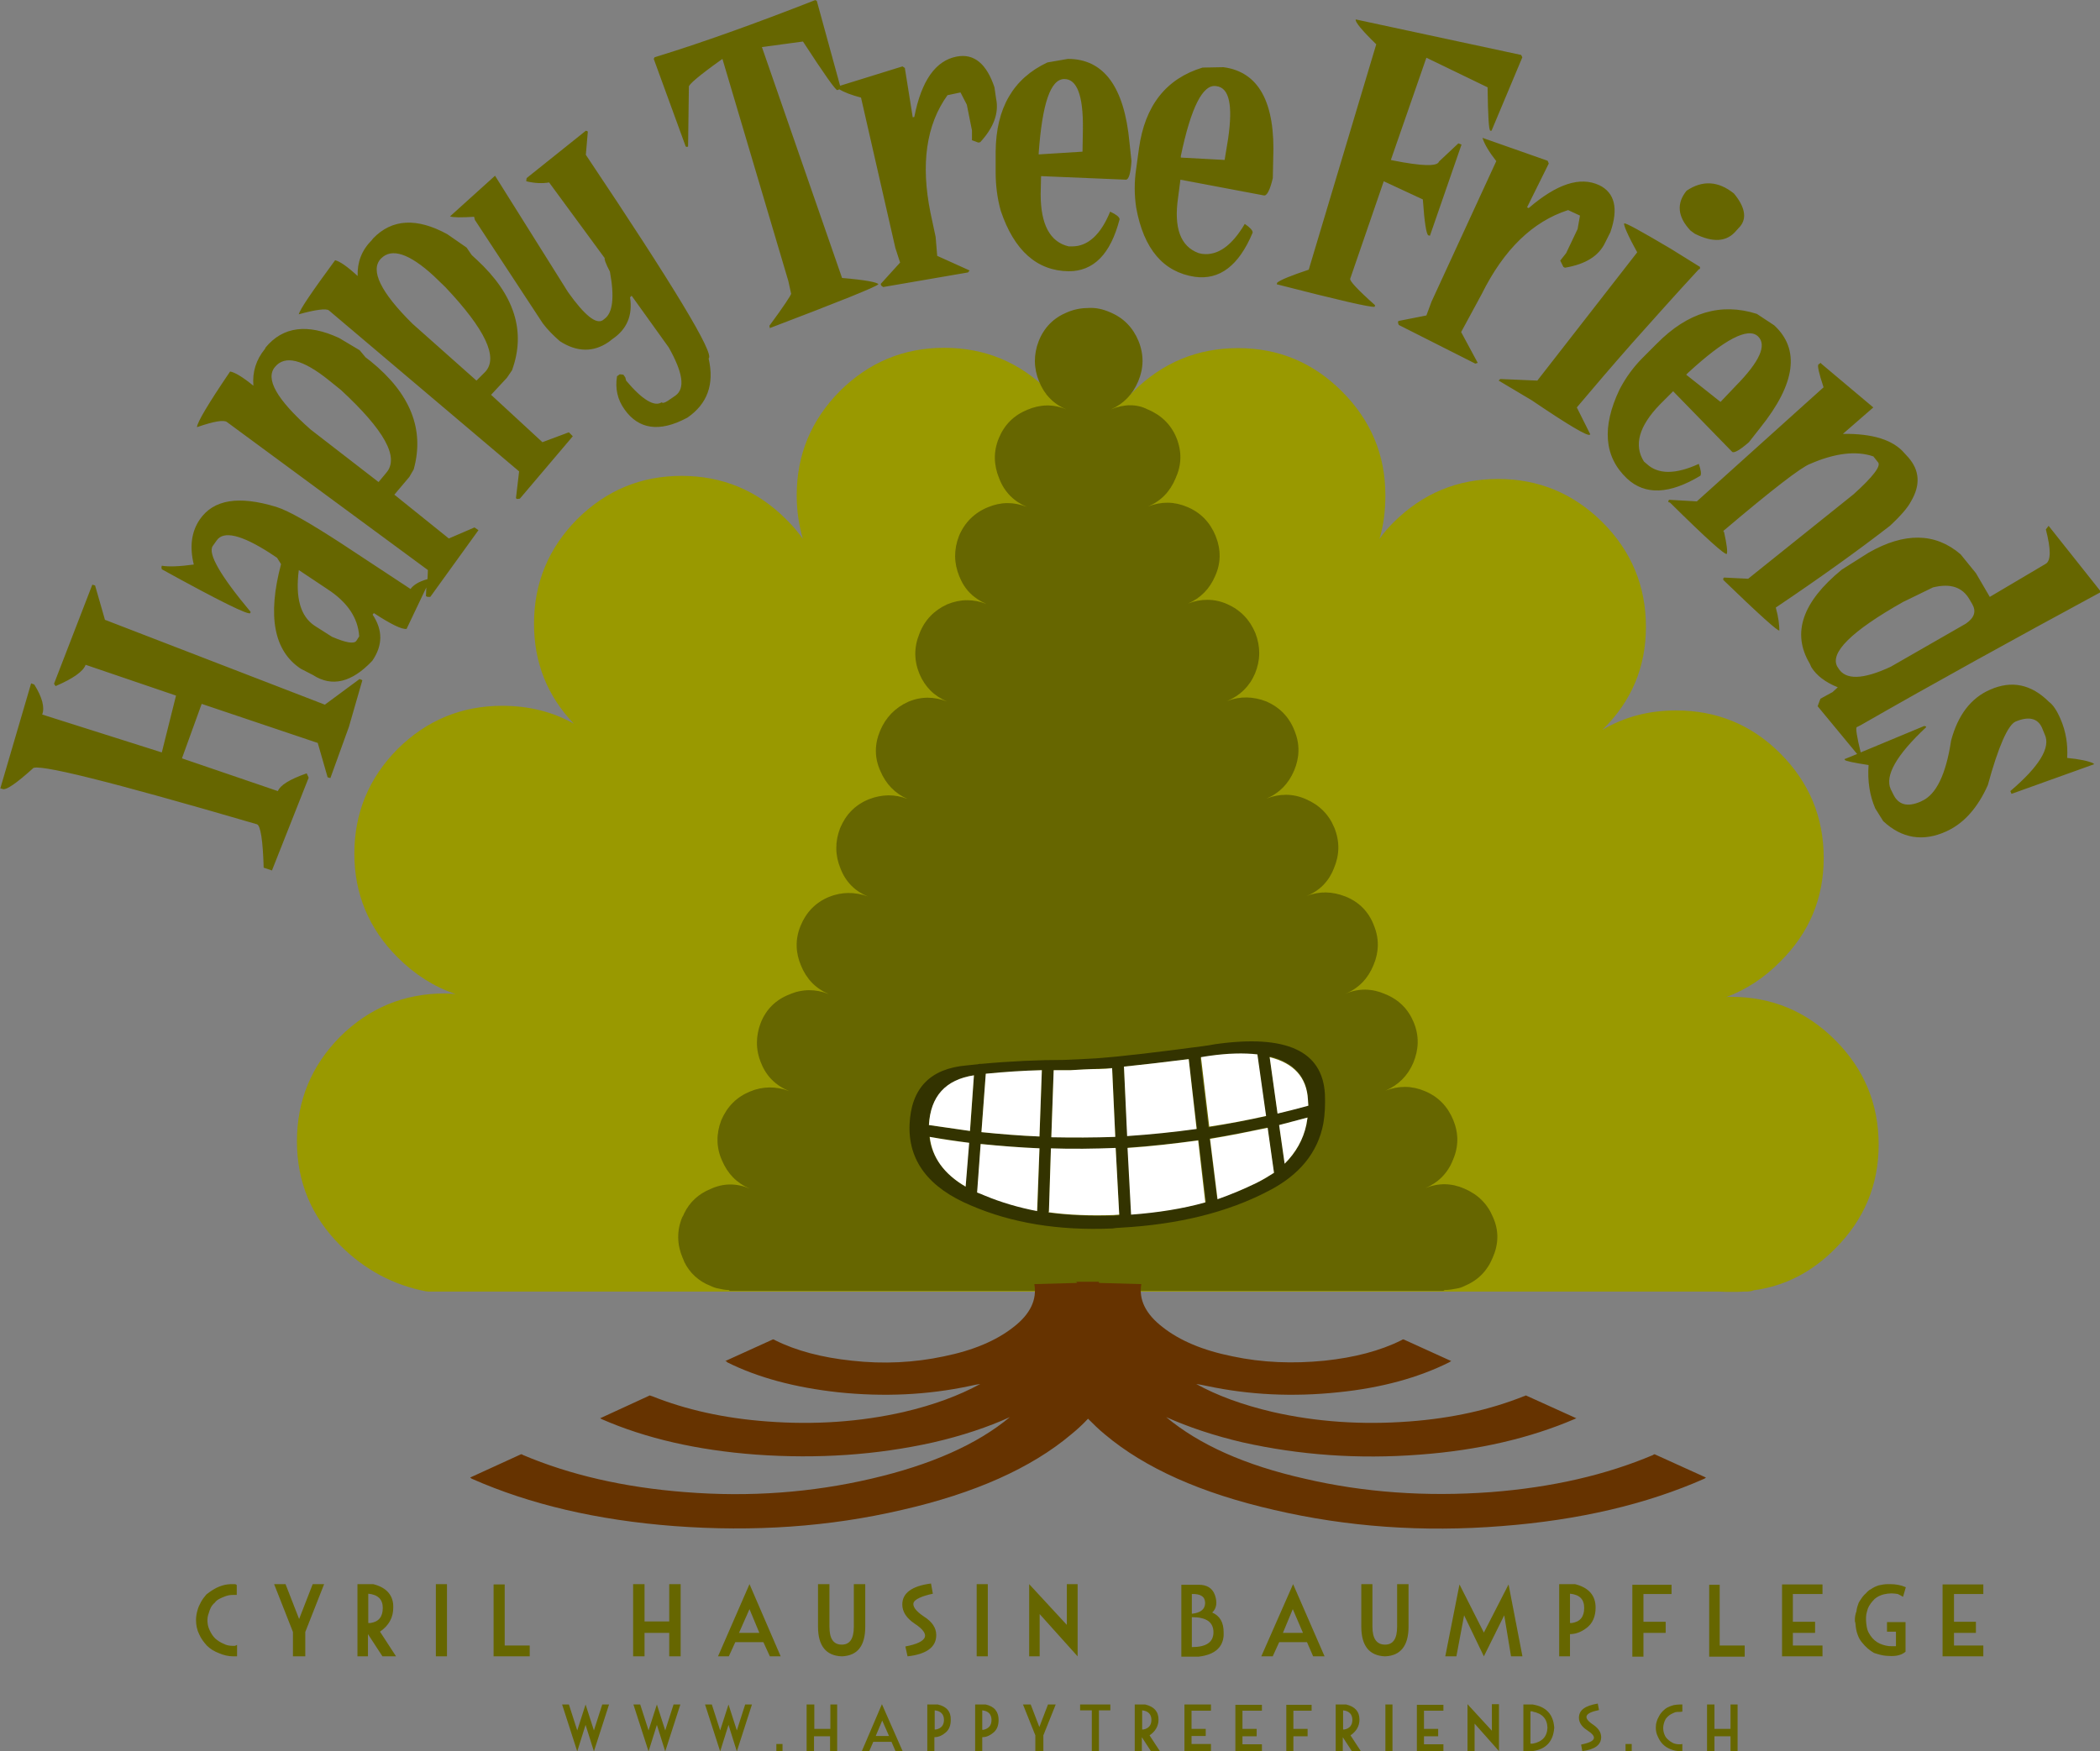 <?xml version="1.0" encoding="UTF-8"?>
<!-- Generator: Adobe Illustrator 23.0.1, SVG Export Plug-In . SVG Version: 6.00 Build 0)  -->
<svg xmlns="http://www.w3.org/2000/svg" xmlns:xlink="http://www.w3.org/1999/xlink" version="1.1" id="Ebene_1" x="0px" y="0px" viewBox="0 0 680.3 567.5" style="enable-background:new 0 0 680.3 567.5;" xml:space="preserve">
<rect x="0" y="0" width="680.3" height="567.5" fill="#808080" stroke="none"/>
<style type="text/css">
	.st0{fill:#666600;}
	.st1{fill:#999900;}
	.st2{fill:#663300;}
	.st3{fill:#333300;}
	.st4{fill:#FFFFFF;}
</style>
<g>
	<g transform="matrix( 1, 0, 0, 1, 0,0) ">
		<g>
			<g id="Layer0_0_FILL">
				<path class="st0" d="M545.1,552.3c-0.2,0-0.4,0-0.5,0c-0.1,0-0.2,0-0.4,0c-0.7,0-1.4,0.1-2,0.2c-0.7,0.2-1.3,0.4-1.9,0.7      c-0.6,0.3-1.1,0.7-1.6,1.2c-0.5,0.5-0.9,1-1.2,1.6c-0.3,0.5-0.6,1.1-0.8,1.8c-0.2,0.6-0.3,1.3-0.3,2c0,1,0.2,2,0.7,3      c0.4,0.9,0.9,1.7,1.6,2.4c0.7,0.7,1.5,1.2,2.5,1.6s1.9,0.6,3,0.6c0,0,0.1,0,0.1,0c0,0,0.1,0,0.1,0c0.1,0,0.2,0,0.2,0      c0.1,0,0.2,0,0.4,0v-2.3c-0.2,0-0.4,0.1-0.5,0.1c-0.1,0-0.2,0-0.4,0c-0.7,0-1.4-0.1-2.1-0.4c-0.6-0.3-1.2-0.7-1.7-1.2      c-0.5-0.4-0.9-1-1.1-1.6c-0.3-0.7-0.4-1.4-0.4-2.2c0-0.4,0.1-0.9,0.2-1.3c0.1-0.5,0.3-0.9,0.5-1.3c0.2-0.4,0.5-0.7,0.8-1      c0.3-0.3,0.7-0.6,1.1-0.8c0.4-0.2,0.8-0.4,1.3-0.6c0.4-0.1,0.9-0.1,1.4-0.1c0.2,0,0.5,0,0.9-0.1V552.3 M555.4,552.3H553v15.2      h2.4v-4.9h5.2v4.9h2.3v-15.2h-2.3v7.9h-5.2V552.3 M528.6,565.1h-2v2.3h2V565.1 M511.5,556.6c0,1.5,0.9,2.9,2.6,4      c1.7,1.1,2.5,2,2.2,2.8c-0.3,0.8-1.7,1.4-4.1,1.9l0.4,2.1c4-0.5,6.1-2,6.1-4.5c0-1.5-0.8-2.8-2.5-4c-1.7-1.1-2.5-2.1-2.2-2.9      c0.3-0.8,1.6-1.4,4-1.9l-0.4-2.1C513.5,552.7,511.5,554.1,511.5,556.6 M483.3,560.8l-7.9-8.6v15.2h2.3v-8.9l7.9,8.9v-15.2h-2.3      V560.8 M496.5,552.3h-3v15.1h3c4.4-0.6,6.7-3.2,7-7.6C503.2,555.5,500.9,553,496.5,552.3 M496.5,554.6c3.1,0.6,4.7,2.3,4.8,5.2      c-0.1,2.9-1.7,4.6-4.8,5.2h-0.7v-10.5H496.5 M451.1,552.3h-2.3v15.2h2.3V552.3 M465.9,560.2h-4.6v-5.9h6.3v-1.9h-8.6v15.1h8.6      v-2.3h-6.3v-2.6h4.6V560.2 M437.5,562.3c1.9-1.3,2.9-3,2.9-5.1c0-2.6-1.4-4.2-4.3-4.9h-3.4v15.2h2.3v-4.6l3,4.6h2.9L437.5,562.3       M435.1,554.2c2,0.2,3,1.3,3,3.1c0,1.7-0.9,2.8-2.6,3.1h-0.4V554.2 M423.6,560.2h-4.6v-5.9h5.9v-1.9h-8.2v15.1h2.3v-4.9h4.6      V560.2 M407.1,560.2h-4.6v-5.9h6.3v-1.9h-8.6v15.1h8.6v-2.3h-6.3v-2.6h4.6V560.2 M392.3,552.3h-8.6v15.1h8.6v-2.3H386v-2.6h4.6      v-2.3H386v-5.9h6.3V552.3 M372.4,562.3c1.9-1.3,2.9-3,2.9-5.1c0-2.6-1.4-4.2-4.3-4.9h-3.4v15.2h2.3v-4.6l3,4.6h2.9L372.4,562.3       M370,554.2c2,0.2,3,1.3,3,3.1c0,1.7-0.9,2.8-2.6,3.1H370V554.2 M349.9,552.3v1.9h3.8v13.2h2.3v-13.2h3.7v-1.9H349.9 M342,552.3      h-2.5l-2.8,7.3l-2.8-7.3h-2.5l4,10v5.2h2.6v-5.2L342,552.3 M319.3,552.3h-3.4v15.2h2.3v-4.6c1.1,0,2.3-0.4,3.5-1.4      c1.2-0.9,1.8-2.3,1.8-4.2C323.5,554.6,322.1,552.9,319.3,552.3 M318.6,560.5h-0.4v-6.3c2,0.2,3,1.3,3,3.1      C321.2,559.1,320.3,560.1,318.6,560.5 M303.8,552.3h-3.4v15.2h2.3v-4.6c1.1,0,2.3-0.4,3.5-1.4c1.2-0.9,1.8-2.3,1.8-4.2      C308.1,554.6,306.6,552.9,303.8,552.3 M302.8,554.2c2,0.2,3,1.3,3,3.1c0,1.7-0.9,2.8-2.6,3.1h-0.4V554.2 M279.2,567.4h2.4l1.3-3      h5.9l1.3,3h2.3l-6.7-15.2L279.2,567.4 M288,562.5h-4.3l2.1-5L288,562.5 M263.7,552.3h-2.4v15.2h2.4v-4.9h5.2v4.9h2.3v-15.2H269      v7.9h-5.2V552.3 M251.5,565.1v2.3h2v-2.3H251.5 M230.6,552.3h-2.2l4.9,15.2l2.7-8.6l2.7,8.6l4.9-15.2h-2.2l-2.7,8.4l-2.7-8.4      l-2.7,8.4L230.6,552.3 M220.4,552.3h-2.2l-2.7,8.4l-2.7-8.4l-2.7,8.4l-2.7-8.4h-2.2l4.9,15.2l2.7-8.6l2.7,8.6L220.4,552.3       M197.3,552.3h-2.2l-2.7,8.4l-2.7-8.4l-2.7,8.4l-2.7-8.4h-2.2l4.9,15.2l2.7-8.6l2.7,8.6L197.3,552.3z"></path>
			</g>
		</g>
	</g>
	<g transform="matrix( 1, 0, 0, 1, 0,0) ">
		<g>
			<g id="Layer0_1_FILL">
				<path class="st1" d="M533.2,203.1c0-13.2-4.7-24.5-14.1-33.9c-9.4-9.3-20.6-14-33.8-14s-24.4,4.7-33.8,14      c-1.7,1.7-3.3,3.5-4.6,5.4c1.3-4.4,1.9-9.1,1.9-14.1c0-13.1-4.7-24.3-14.1-33.7c-9.3-9.3-20.5-14-33.6-14      c-13.2,0-24.5,4.7-33.9,14c-0.5,0.5-1,1-1.6,1.6h-24.4c-0.5-0.6-1-1.2-1.5-1.7c-9.4-9.3-20.6-14-33.8-14s-24.4,4.7-33.8,14      c-9.3,9.4-14,20.6-14,33.8c0,5,0.7,9.7,2,14.1c-1.6-2.2-3.4-4.4-5.5-6.4c-9.3-9.3-20.6-14-33.8-14c-13.2,0-24.4,4.7-33.8,14      c-9.3,9.4-14,20.7-14,33.9c0,12.6,4.3,23.4,12.9,32.4c-6.9-3.9-14.7-5.8-23.2-5.8c-13.2,0-24.5,4.7-33.9,14      c-9.3,9.4-14,20.7-14,33.9c0,13.1,4.7,24.3,14,33.6c5.6,5.6,11.9,9.6,18.8,11.9c-1.2-0.1-2.4-0.2-3.5-0.2      c-13.2,0-24.5,4.7-33.9,14c-9.3,9.4-14,20.7-14,33.9c0,13.2,4.7,24.4,14,33.7c8,8,17.4,13,28.2,15c0-0.4,0-0.4,0.1,0h418.4      c1.3,0.1,2.7,0.1,4,0.1c1.4,0,2.8,0,4.2-0.1h1c1.2-0.1,1.9-0.3,1.9-0.4c10.1-1.3,19-5.9,26.5-13.5c9.4-9.4,14.1-20.6,14.1-33.7      c0-13.2-4.7-24.5-14.1-33.9c-9.3-9.3-20.5-14-33.7-14c-0.6,0-1.1,0-1.6,0.1c6.4-2.4,12.3-6.2,17.5-11.5      c9.4-9.3,14.1-20.5,14.1-33.6c0-13.2-4.7-24.5-14.1-33.9c-9.3-9.3-20.6-13.9-33.7-13.9c-8.9,0-16.8,2.1-23.9,6.3      C528.6,227.2,533.2,216.1,533.2,203.1z"></path>
			</g>
		</g>
	</g>
	<g transform="matrix( 1.279, 0, 0, 1.279, -129.2,-279.05) ">
		<g>
			<g id="Layer0_2_FILL">
				<path class="st0" d="M382.4,321.9c3.2-1.4,5.5-3.8,6.9-7.1c1.4-3.3,1.5-6.7,0.1-10.2c-1.4-3.4-3.8-5.9-7.2-7.3      c-1.8-0.8-3.6-1.2-5.4-1.1c-1.8,0-3.6,0.3-5.5,1.1c-3.4,1.4-5.8,3.8-7.2,7.3c-1.3,3.4-1.3,6.8,0.1,10.2c1.3,3.3,3.6,5.7,6.9,7.1      c-3.3-1.4-6.6-1.3-9.9,0.1c-3.4,1.4-5.8,3.8-7.2,7.2c-1.4,3.4-1.3,6.8,0.1,10.2c1.3,3.4,3.7,5.8,7,7.2c-3.3-1.3-6.6-1.3-9.9,0.1      c-3.4,1.4-5.9,3.9-7.3,7.3c-1.3,3.4-1.3,6.8,0.1,10.2c1.3,3.3,3.6,5.6,6.9,7c-3.3-1.3-6.7-1.3-10,0.1c-3.3,1.5-5.7,4-7,7.4      c-1.4,3.4-1.4,6.8,0,10.2c1.4,3.3,3.7,5.6,7,7c-3.3-1.3-6.7-1.3-9.9,0.1c-3.3,1.5-5.7,4-7.1,7.4c-1.4,3.4-1.4,6.8,0.1,10.1      c1.4,3.3,3.7,5.7,6.9,7.1c-3.3-1.3-6.6-1.2-9.9,0.1c-3.4,1.4-5.8,3.9-7.2,7.3c-1.3,3.4-1.3,6.8,0.1,10.2c1.3,3.4,3.7,5.8,7,7.1      c-3.3-1.2-6.7-1.2-9.9,0.1c-3.4,1.4-5.8,3.9-7.2,7.3c-1.4,3.4-1.3,6.8,0.1,10.1c1.4,3.4,3.7,5.8,7,7.2c-3.3-1.3-6.7-1.3-9.9,0.1      c-3.4,1.3-5.9,3.7-7.3,7.2c-1.3,3.4-1.3,6.9,0.1,10.2c1.3,3.3,3.7,5.7,7.1,7.1c-3.4-1.3-6.8-1.2-9.9,0.1      c-3.4,1.4-5.8,3.8-7.3,7.3c-1.3,3.4-1.3,6.9,0.2,10.2c1.4,3.3,3.7,5.7,7,7.1c-3.3-1.4-6.7-1.4-9.9,0.1c-3,1.2-5.3,3.3-6.7,6.2      c-0.1,0.3-0.3,0.7-0.5,1c-1.4,3.4-1.3,6.9,0.1,10.2c0.1,0.3,0.3,0.6,0.4,1c1.4,2.9,3.7,5,6.8,6.2c0.6,0.3,1.2,0.5,1.8,0.6      c0.9,0.2,1.8,0.4,2.7,0.4c0.1,0.1,0.2,0.2,0.4,0.2h180.5c0.2,0,0.3-0.1,0.4-0.2h0.1c1,0,2-0.2,3.1-0.4c0.6-0.1,1.2-0.3,1.8-0.6      c3.4-1.4,5.8-3.8,7.2-7.2c1.5-3.4,1.6-6.8,0.1-10.2c-1.4-3.4-3.8-5.8-7.3-7.3c-3.2-1.4-6.5-1.5-9.9-0.1c3.3-1.4,5.7-3.8,7-7.1      c1.5-3.4,1.5-6.8,0.1-10.2c-1.4-3.4-3.8-5.9-7.2-7.3c-3.3-1.4-6.6-1.4-10-0.1c3.3-1.4,5.7-3.8,7.1-7.1c1.4-3.4,1.5-6.8,0.1-10.2      c-1.4-3.4-3.8-5.8-7.3-7.2c-3.2-1.4-6.6-1.5-9.9-0.1c3.3-1.4,5.6-3.8,7-7.2c1.4-3.3,1.5-6.7,0.1-10.1c-1.3-3.4-3.7-5.9-7.2-7.3      c-3.3-1.3-6.6-1.4-9.9-0.1c3.3-1.3,5.7-3.7,7-7.1c1.4-3.3,1.5-6.7,0.1-10.2c-1.4-3.4-3.8-5.8-7.3-7.3c-3.2-1.4-6.6-1.4-9.9-0.1      c3.3-1.4,5.6-3.8,7-7.1c1.4-3.3,1.5-6.7,0.1-10.1c-1.3-3.4-3.7-5.9-7.1-7.4c-3.3-1.3-6.7-1.4-10-0.1c3.3-1.4,5.7-3.7,7.1-7      c1.4-3.4,1.4-6.8,0.1-10.2c-1.4-3.4-3.8-5.9-7.2-7.4c-3.2-1.4-6.6-1.4-9.9-0.1c3.2-1.4,5.5-3.7,6.9-7c1.5-3.3,1.5-6.7,0.1-10.2      c-1.4-3.4-3.8-5.9-7.2-7.3c-3.3-1.4-6.6-1.4-9.9-0.1c3.3-1.4,5.6-3.8,7-7.2c1.5-3.3,1.6-6.7,0.2-10.2c-1.4-3.4-3.9-5.8-7.3-7.2      C389,320.5,385.7,320.5,382.4,321.9z"></path>
			</g>
		</g>
	</g>
	<g transform="matrix( 1, 0, 0, 1, 0,0) ">
		<g>
			<g id="Layer0_3_FILL">
				<path class="st0" d="M393.6,516.9c-0.8-2.3-2.6-3.4-5.3-3.4h-5.6v23.3h5.6c5.1-0.6,7.8-2.9,8.1-6.8c0-0.3,0-0.7,0-1.1      c0-3.2-1.2-5.3-3.7-6.4C394.1,521.2,394.4,519.3,393.6,516.9 M390.4,519.4c0,2-1.4,3.2-4.3,3.5v-6.4      C389,516.4,390.4,517.4,390.4,519.4 M393.1,528.9c0,3.2-2.3,4.8-7,4.8V524C390.8,524,393.1,525.6,393.1,528.9 M302.2,516.4      l-0.6-3.3c-6.2,0.8-9.3,3.1-9.3,6.8c0,2.3,1.3,4.4,4,6.2c2.6,1.7,3.7,3.2,3.3,4.4c-0.5,1.3-2.6,2.3-6.3,3l0.7,3.2      c6.2-0.7,9.3-3,9.3-6.9c0-2.3-1.3-4.3-4-6c-2.7-1.8-3.8-3.4-3.3-4.6C296.5,518.2,298.5,517.2,302.2,516.4 M320,513.3h-3.6v23.4      h3.6V513.3 M349.1,513.3h-3.5v13.2l-12.2-13.2v23.4h3.4V523l12.3,13.7V513.3 M236.1,536.7l2.1-4.6h9.1l2.1,4.6h3.5l-10.1-23.4      l-10.2,23.4H236.1 M246,529.1h-6.6l3.4-7.7L246,529.1 M280.3,513.3h-3.7v13.8c0,3.9-1.3,5.8-3.9,5.8c-2.7,0-4-1.9-4-5.8v-13.8      h-3.7v13.8c0,6.2,2.6,9.4,7.7,9.6c5.1-0.2,7.6-3.4,7.6-9.6V513.3 M220.5,513.3h-3.7v12.1h-8v-12.1h-3.7v23.4h3.7v-7.6h8v7.6h3.7      V513.3 M120.9,513.3h-5.1v23.4h3.4v-7.2l4.7,7.2h4.4l-5.2-8c2.9-2,4.3-4.6,4.3-7.8C127.5,517,125.3,514.4,120.9,513.3       M119.3,516.4c3.1,0.3,4.7,1.8,4.7,4.6c0,2.9-1.3,4.5-4,4.9h-0.7V516.4 M163.4,513.4h-3.5v23.3h11.7v-3.5h-8.1V513.4       M144.8,513.3h-3.6v23.4h3.6V513.3 M75.9,513.3c-0.1,0-0.3,0-0.6,0c-1.1,0-2.1,0.1-3.1,0.4c-1,0.3-2,0.7-2.8,1.2      c-0.9,0.5-1.7,1.1-2.5,1.7c-0.7,0.8-1.3,1.6-1.8,2.5c-0.5,0.9-0.9,1.8-1.1,2.6c-0.3,1-0.5,2.1-0.5,3.2c0,1.6,0.3,3.2,1,4.6      c0.6,1.4,1.5,2.6,2.5,3.7c1.1,1.1,2.4,1.9,4,2.5c1.4,0.6,2.9,1,4.6,1c0.1,0,0.2,0,0.3,0c0,0,0.1,0,0.2,0c0,0,0.1,0,0.2,0      c0.1,0,0.3,0,0.5,0V533c-0.2,0.1-0.5,0.2-0.7,0.3c-0.1,0-0.3,0-0.6,0c-1.2,0-2.2-0.2-3.1-0.7c-1-0.4-1.9-1-2.7-1.7      c-0.7-0.7-1.3-1.6-1.8-2.7c-0.5-1-0.7-2.1-0.7-3.2c0-0.7,0.1-1.4,0.4-2.2c0.2-0.7,0.4-1.3,0.7-1.9c0.3-0.6,0.8-1.2,1.3-1.6      c0.4-0.6,1-1,1.6-1.3c0.6-0.3,1.3-0.6,1.9-0.8c0.8-0.3,1.6-0.4,2.3-0.4c0.3,0,0.8,0,1.3,0v-3.2      C76.4,513.3,76.1,513.3,75.9,513.3 M101.3,513.3l-4.4,11.3l-4.4-11.3h-3.7l6.1,15.5v7.9h4v-7.9l6.1-15.5H101.3 M616.5,517.4      l0.9-3.1c-1.6-0.7-3.3-1-5.1-1H612c-0.2,0-0.3,0-0.4,0c-1.1,0-2.1,0.2-3,0.4c-0.9,0.3-1.8,0.7-2.6,1.3c-0.3,0.1-0.7,0.4-1.1,0.8      c-0.3,0.3-0.6,0.7-1,1c-0.4,0.4-0.7,0.9-1,1.3c-0.3,0.4-0.6,0.9-0.8,1.3c-0.3,0.8-0.6,1.7-0.7,2.7c-0.3,0.8-0.5,1.7-0.5,2.6      c0,0.2,0,0.5,0,0.7c0.1,0.2,0.2,0.5,0.2,0.9c0.1,1.2,0.3,2.4,0.7,3.4c0.3,0.9,0.8,1.8,1.4,2.5c1.2,1.5,2.5,2.6,3.9,3.4      c0.7,0.2,1.5,0.5,2.5,0.7c0.9,0.2,2,0.3,3.1,0.3c1,0,2-0.1,2.8-0.4c0.7-0.2,1.3-0.6,1.8-1v-9.6h-6v3.1h2.9v4.7H612      c-1.5-0.2-2.8-0.6-3.9-1.3c-1.1-0.7-2-1.7-2.7-3c-0.4-0.7-0.6-1.5-0.7-2.2c-0.1-0.7-0.2-1.4-0.2-2.1c0-0.6,0-1.2,0.1-1.7      c0.1-0.6,0.3-1.2,0.5-1.9c0.5-1.2,1.3-2.2,2.2-3.1c0.8-0.7,1.8-1.2,3-1.5c0.8-0.2,1.6-0.3,2.5-0.3c0.7,0,1.4,0.1,2,0.2      C615.4,516.8,616,517.1,616.5,517.4 M642.5,516.4v-3h-13.2v23.3h13.2v-3.5H633v-4.1h7.1v-3.6H633v-9H642.5 M565.2,536.7v-3.5      h-8.1v-19.7h-3.4v23.3H565.2 M590.4,516.4v-3h-13.1v23.3h13.1v-3.5h-9.6v-4.1h7.2v-3.6h-7.2v-9H590.4 M532.4,536.7v-7.6h7.2      v-3.6h-7.2v-9h9.1v-3h-12.7v23.3H532.4 M516.9,520.9c0-3.9-2.2-6.5-6.7-7.6h-5.1v23.4h3.5v-7.2c1.7,0,3.6-0.6,5.5-2.1      C515.9,526,516.9,523.8,516.9,520.9 M508.6,516.4c3.1,0.3,4.6,1.8,4.6,4.6c0,2.9-1.3,4.5-4,4.9h-0.6V516.4 M425.4,536.7h3.7      l-10.2-23.4l-10.3,23.4h3.7l2.1-4.6h9L425.4,536.7 M418.8,521.4l3.3,7.7h-6.5L418.8,521.4 M468.2,536.7h3.6l2.5-13.3l6.4,13.3      l6.6-13.3l2.2,13.3h3.7l-4.5-23.3l-8,15.6l-7.9-15.6L468.2,536.7 M456.3,513.3h-3.7v13.8c0,3.9-1.3,5.8-3.9,5.8      c-2.7,0-4.1-1.9-4.1-5.8v-13.8h-3.6v13.8c0,6.2,2.6,9.4,7.7,9.6c5-0.2,7.6-3.4,7.6-9.6V513.3z"></path>
			</g>
		</g>
	</g>
	<g transform="matrix( 1.279, 0, 0, 1.279, -129.2,-279.05) ">
		<g>
			<g id="Layer0_4_FILL">
				<path class="st0" d="M150.9,326.4c4.3-1.5,6.8-1.9,7.6-1.3l50.9,37.5l-0.1,2.3c-2.2,0.6-3.6,1.5-4.3,2.5l-17.3-11.4      c-8-5.2-13.5-8.4-16.7-9.4c-9.5-2.9-15.9-1.9-19.4,3.2c-2.1,3.1-2.6,6.9-1.5,11.4c-3.6,0.5-6.4,0.6-8.1,0.3l-0.1,0.4l0.1,0.5      c14.5,8,22,11.7,22.4,11.1l0.1-0.3c-7.7-9.2-10.9-14.8-9.6-16.7l1-1.4c1.7-2.5,6.2-1.5,13.5,3.2l1.8,1.2l1,1.6      c-3.5,13.2-1.8,22,5,26.5l3.1,1.6c4.8,3.1,9.8,1.9,15-3.6c2.7-3.9,2.7-7.8,0.1-11.7l0.3-0.4c4.3,2.8,7.1,4.2,8.3,4L209,367      l-0.1,2.2l0.4,0.2h0.7l12.2-16.9l-1-0.7l-6.5,2.8l-13.8-11.1l3.8-4.5l1.1-1.9c2.8-10.1-0.8-19.2-10.9-27.4l-1.3-1l-1.5-1.8      l-5.2-3.1c-8-3.7-14.2-2.9-18.6,2.4l-0.2,0.4c-2.2,2.7-3.2,5.8-2.9,9.3c-2.7-2.2-4.7-3.4-5.9-3.6      C153.8,320.4,151,325.1,150.9,326.4 M179.7,327c-8.6-7.6-11.6-12.9-9-15.9c2.5-3,7-1.9,13.6,3.4l3.1,2.5      c10.9,10.1,14.8,17,11.5,20.9l-2,2.4L179.7,327 M191.3,380.5c-0.6,0.9-2.7,0.5-6.2-1l-4.4-2.8c-3.6-2.4-4.9-7.1-4-14.1l7.2,4.8      c5.1,3.3,7.8,7.3,8.1,12L191.3,380.5 M191.6,288.1c-2.6-2.4-4.5-3.7-5.7-4c-5.8,7.9-8.9,12.4-9.2,13.7c4.3-1.2,6.9-1.5,7.6-1      l48.2,40.8l-0.8,6.8l0.3,0.2l0.7-0.1l13.4-15.8l-1-1l-6.7,2.5l-13-12l4-4.3l1.3-1.9c3.6-9.9,0.6-19.2-8.9-28l-1.3-1.2l-1.3-1.9      l-4.9-3.4c-7.7-4.2-14-3.9-18.8,1.1l-0.3,0.4C192.6,281.6,191.5,284.6,191.6,288.1 M197.5,283.7c2.7-2.8,7.2-1.3,13.4,4.4      l2.9,2.8c10.2,10.8,13.5,17.9,10.1,21.5l-2.2,2.2l-16.2-14.4C197.4,292.2,194.7,286.6,197.5,283.7 M261,293.1l9.4,13.1      c3.6,6.4,4.2,10.4,1.7,12.2l-1.9,1.3c-0.8,0.5-1.3,0.7-1.6,0.4c-1.8,1.2-4.9-0.6-9-5.5l-0.2-0.8l-0.5-0.7L258,313l-0.7,0.5      c-0.5,3.1,0.1,5.9,1.9,8.4c3.6,5.1,8.9,5.8,15.7,2.2l0.2-0.1c5.1-3.5,6.9-8.5,5.4-15c1.6-1.1-8.8-18.3-31.1-51.6l0.5-5.8      l-0.1-0.2l-0.4-0.1l-15,12l-0.1,0.8c2.1,0.5,4,0.6,5.8,0.3l14.1,19.2c-0.2,0.1,0.2,1.3,1.3,3.4c1.2,6.5,0.7,10.4-1.3,11.9      l-0.5,0.4c-1.7,1.1-4.6-1.2-8.8-7.1l-18.5-29.5L215,273c0.8,0.3,2.9,0.3,6.1,0.1l0.2,0.8l17.2,26.2c1.2,1.6,2.7,3.1,4.3,4.5      c4.3,2.8,8.5,2.9,12.4,0.2l0.9-0.7c3.7-2.5,5.2-6,4.5-10.6L261,293.1 M330.2,235.4l-0.6-0.4l-15.8,4.9l-5.9-21.5l-0.4-0.2      c-15.3,6-28.7,10.8-40.4,14.4l-0.3,0.1l-0.2,0.4l8.1,22.2l0.3,0.1l0.3-0.1l0.2-15.1c-0.2-0.5,2.6-2.9,8.5-7.1l16.7,56.3l0.7,3.2      c0,0.3-1.8,3.1-5.5,8.1l0.1,0.6c17.6-6.7,26.8-10.4,27.5-11.1c-0.2-0.5-3.3-1.1-9.2-1.6l-20.3-58.5l10.4-1.4      c5.4,8.3,8.3,12.4,8.7,12.3l0.3-0.1l0.2-0.1c1.3,0.8,3.2,1.5,5.5,2.1l8.7,38.1l1.2,3.7l-4.9,5.4l0.1,0.4l0.5,0.4l21.5-3.7      l0.4-0.5l-8.2-3.7l-0.4-4.8l-1.3-6.1c-2.5-12.3-1.1-22.3,4.3-29.8l3.3-0.7l1.6,3.1l1.3,6.5v2.5l1.6,0.6l0.5-0.1      c3.4-3.7,4.8-7.4,4-11.1l-0.4-2.8c-2-6-5.2-8.6-9.5-7.8c-5.4,1-9,6.1-10.8,15.3l-0.4,0.1L330.2,235.4 M115.1,392      c4.4-1.9,7-3.7,7.6-5.4l22.9,7.8l-3.6,14.4l-30.3-9.6c0.7-1.8,0-4.4-2-7.6l-0.8-0.3l-7.8,26.6l0.7,0.2c0.9,0.2,3.4-1.5,7.5-5.2      c0.6-1.5,19.5,3.2,56.8,14.1c0.9,0.3,1.5,4,1.7,11l2.1,0.7l9.3-23.5l-0.5-1.1c-4.3,1.5-6.7,3-7.3,4.5l-24.3-8.3l5-13.8l29.4,9.9      l2.5,8.7l0.7,0.2l4.7-13l3.4-11.8l-0.7-0.3l-8.8,6.5l-55.7-21.5l-2.5-8.7l-0.7-0.2l-9.7,25.1L115.1,392 M601.5,363.4l-3.9-4.8      c-6.4-5.5-14.2-5.6-23.3-0.4l-6.8,4.3c-10,8.2-12.7,16.1-8.1,23.8l0.4,0.9c1.3,2.1,3.5,3.8,6.7,5.1l-1.3,1.2l-3.1,1.7l-0.7,1.9      l10,12.1l-3.2,1.3l0.1,0.2c0.2,0.3,2.2,0.7,6,1.3c-0.3,4.1,0.3,7.8,1.7,11l2,3.2c4.7,4.4,10.1,5.3,16,2.6      c4.4-2,7.9-5.9,10.5-11.7c2.7-9.9,5.1-15.2,7-16.1c3.3-1.4,5.6-0.9,6.7,1.5l0.7,1.7c1.6,3.3-1.3,8.1-8.7,14.4l0.3,0.7l20.9-7.5      l-0.1-0.2c-1.2-0.6-3.5-1.1-6.7-1.4c0.2-3.4-0.3-6.7-1.7-9.9c-0.9-2.1-1.9-3.6-2.9-4.3c-4.5-4.5-9.5-5.5-14.9-3.1      c-4.9,2.1-8.2,6.5-9.9,12.9c-1.3,8.6-3.8,13.7-7.4,15.3l-0.4,0.2c-3.3,1.4-5.6,0.8-6.9-2l-0.6-1.2c-1.5-3.4,1.4-8.6,9-15.7      l-0.1-0.2l-0.4-0.1l-16.1,6.7c-1-4.1-1.3-6.2-1-6.4l1-0.5c18.3-10.5,38.6-21.7,60.6-33.6l0.1-0.4l-13.1-16.5l-0.7,0.9      c1.3,5,1.3,7.9,0,8.7l-14.2,8.4L601.5,363.4 M579.9,387.1c-7.1,3.3-11.5,3.4-13.3,0.3l-0.2-0.3c-2-3.5,3.5-9,16.6-16.4l7.6-3.7      c4.4-1.1,7.5-0.1,9.3,3.1l0.7,1.2c1,1.8,0.5,3.4-1.7,4.9L579.9,387.1 M386.2,263.7c0.7,0,1.2-1.6,1.4-4.7l-0.5-4.7      c-1.3-14.1-6.5-21.2-15.6-21.2l-5.2,0.9c-8.7,4.1-13,11.6-13.1,22.6v5.2c0,3.3,0.4,6.6,1.3,9.8c3.4,10.1,9.2,15.2,17.2,15.3      c6.3,0,10.6-4.3,12.9-13.2c-0.1-0.6-0.9-1.2-2.4-1.9c-2.4,5.9-5.7,8.8-9.6,8.8h-0.9c-4.7-1.1-7.1-5.5-7.1-13.2l0.1-4.6      L386.2,263.7 M370.6,238.2c3.2,0,4.8,4.2,4.7,12.6l-0.1,5.8l-11.1,0.7V257C365,244.4,367.1,238.2,370.6,238.2 M410.9,235.2      l-5.3,0.1c-9.2,2.8-14.6,9.6-16.1,20.5l-0.7,5.1c-0.5,3.3-0.5,6.6,0,9.9c1.9,10.5,6.9,16.3,14.8,17.5      c6.3,0.9,11.2-2.8,14.7-11.2c0-0.6-0.7-1.3-2-2.2c-3.3,5.6-6.9,8.1-10.8,7.6l-0.9-0.2c-4.6-1.7-6.3-6.4-5.2-14l0.6-4.6l21.2,4      c0.7,0.1,1.5-1.4,2.2-4.4l0.1-4.8C424.1,244.2,419.9,236.4,410.9,235.2 M412.1,253.2l-0.9,5.5l-11.1-0.6v-0.4      c2.6-12.4,5.6-18.3,9-17.7C412.4,240.4,413.3,244.8,412.1,253.2 M478.8,251.3l7.8-18.6l-0.3-0.6l-41.9-9      c-0.2,0.6,1.5,2.7,5.2,6.3l-17.1,57.1c-4.5,1.5-7.2,2.6-8,3.3l-0.1,0.4c15.6,4,23.8,5.9,24.8,5.7l0.1-0.4      c-4.4-3.9-6.5-6.2-6.3-6.7l8.5-24.7l9.9,4.6c0.4,5.8,0.9,8.9,1.4,9.1l0.4,0.1l8-23.1l-0.8-0.3l-4.9,4.6      c-0.4,1.3-4.3,1.2-11.8-0.3l-0.4-0.1l9-25.9l15.5,7.5c0.1,7.2,0.3,10.9,0.7,11L478.8,251.3 M575.5,321.4l-13.2-11.1l-0.1-0.2      l-0.6,0.4c-0.3,0.3,0.1,2.2,1.3,5.8l-32.1,28.9l-7-0.4l-0.2,0.2v0.4l0.4,0.1c9.2,9.1,14,13.4,14.4,13c0.2-0.6,0-2.4-0.7-5.5      l-0.2-0.3c12.5-10.6,19.8-16.2,22-17c6.2-2.7,11.6-3.4,16-1.9l1.2,1.5c0.8,0.9-1.2,3.6-6.2,8.1l-26.7,21.4l-6.1-0.3l-0.2,0.2      v0.4c9.1,8.8,13.9,13.1,14.2,12.8c0-1.3-0.2-3.3-0.9-5.8c11.3-7.6,20.9-14.5,28.9-20.7c2.8-2.6,4.6-4.7,5.4-6.3      c2.4-4.1,2.1-7.8-0.7-11l-1-1.1c-2.9-3.4-8.1-5-15.6-4.9L575.5,321.4 M517.1,308.8c-2.3,2.3-4.3,5-5.9,8.1      c-4.5,9.5-3.9,17,1.9,22.5c4.6,4.3,10.8,4,18.6-0.7c0.3-0.5,0.1-1.5-0.4-3c-5.9,2.7-10.3,2.7-13.2,0l-0.7-0.6      c-2.6-4.1-1.3-8.9,4-14.4l3.4-3.4l14.9,15.3c0.4,0.5,1.9-0.3,4.3-2.4l2.9-3.7c8.9-11.1,10.1-19.8,3.5-25.9l-4.4-2.9      c-9.1-2.9-17.5-0.4-25.3,7.5L517.1,308.8 M528.1,313.1l0.4-0.4c9.3-8.6,15.3-11.7,17.8-9.3c2.3,2.2,0.4,6.4-5.6,12.5l-3.9,4.1      L528.1,313.1 M507.6,279.6l1.3-2.6c2.1-6,1.1-10-2.8-11.9c-4.9-2.3-10.8-0.3-17.9,5.8l-0.4-0.2l5.5-11.1l-0.3-0.7l-16.5-5.8      c0.5,1.6,1.7,3.6,3.5,5.9l-16.4,35.6l-1.3,3.5l-7.1,1.4l-0.1,0.4l0.2,0.6l19.4,9.8l0.6-0.2l-4.2-7.8l5.2-9.6      c5.6-11.3,12.9-18.4,21.9-21.3l3,1.4l-0.6,3.4l-2.9,6.1l-1.5,1.9l0.8,1.6l0.4,0.2C502.7,285.1,506,283,507.6,279.6 M531.6,286.3      v-0.5l-7.4-4.6c-7.6-4.5-11.6-6.7-11.8-6.4c-0.2,0.3,0.8,2.8,3.3,7.3l-25.3,32.5l-9.4-0.4l-0.4,0.4l8.4,5      c9.3,6.3,14.2,9.2,14.7,8.7l0.1-0.1l-3.4-6.8c4.3-5.1,9-10.6,14.2-16.5c5.1-5.7,10.6-11.9,16.7-18.5L531.6,286.3 M541.8,275.5      c1.7-2.1,1.2-4.9-1.6-8.3c-4-3.2-8-3.4-12-0.7c-2.6,3.2-2.3,6.6,1,10.1l1.1,0.8c4.6,2.3,8.1,2.1,10.5-0.8L541.8,275.5z"></path>
			</g>
		</g>
	</g>
	<g transform="matrix( 1.279, 0, 0, 1.279, -129.2,-279.05) ">
		<g>
			<g id="Layer0_5_FILL">
				<path class="st2" d="M373.8,543.2l-10.8,0.3c0.7,3.9-1,7.6-5.3,10.9c-4.3,3.4-10.2,5.9-17.6,7.4c-7.5,1.6-15.3,2-23.3,1.1      c-7.6-0.8-14.1-2.5-19.5-5.2c-0.1-0.1-0.3-0.2-0.5-0.2l-12.1,5.5c0.2,0,0.4,0.1,0.5,0.3c7.8,3.9,17.2,6.4,28.1,7.6      c11.5,1.2,22.6,0.7,33.4-1.6c0.9-0.2,1.8-0.4,2.6-0.5c-5.3,2.9-11.7,5.3-19.4,7.1c-11,2.5-22.5,3.3-34.5,2.4      c-11-0.8-20.7-3-29.2-6.4c-0.1,0-0.3-0.1-0.6-0.2l-12.6,5.8c0.1,0,0.3,0.1,0.4,0.2c11.2,4.9,24.3,7.9,39.2,9      c15.6,1.1,30.5,0.1,44.8-3.1c7.4-1.7,13.9-3.9,19.4-6.4c-8.3,6.9-20,12.1-35.1,15.6c-15,3.5-30.7,4.7-47.1,3.4      c-15.6-1.2-29.3-4.4-41.1-9.4c-0.1-0.1-0.3-0.2-0.5-0.2l-12.9,5.9c0.1,0.1,0.3,0.2,0.4,0.3c14.7,6.5,31.7,10.5,51.3,12      c20.1,1.5,39.3,0.2,57.7-4.1c18.4-4.2,32.7-10.6,42.8-19.1c1.6-1.3,3-2.6,4.3-4c1.3,1.3,2.7,2.7,4.3,4      c10.1,8.5,24.4,14.9,42.8,19.1c18.4,4.3,37.7,5.7,57.7,4.1c19.5-1.5,36.6-5.5,51.3-12c0.2-0.1,0.3-0.2,0.4-0.3l-13-5.9      c-0.1,0-0.3,0.1-0.4,0.2c-11.8,5-25.5,8.2-41.1,9.4c-16.4,1.2-32.1,0.1-47.1-3.4c-15.1-3.4-26.7-8.6-35.1-15.6      c5.6,2.5,12.1,4.7,19.4,6.4c14.3,3.2,29.2,4.3,44.8,3.1c14.9-1.1,28-4.2,39.2-9c0.2-0.1,0.4-0.2,0.5-0.2l-12.8-5.8      c-0.2,0.1-0.4,0.2-0.5,0.2c-8.5,3.4-18.2,5.6-29.1,6.4c-12,0.9-23.5,0.1-34.5-2.4c-7.7-1.8-14.2-4.2-19.4-7.1      c0.8,0.1,1.7,0.3,2.7,0.5c10.8,2.3,21.9,2.8,33.3,1.6c10.9-1.1,20.3-3.7,28.1-7.6c0.1-0.1,0.3-0.2,0.5-0.3l-12.1-5.5      c-0.2,0-0.4,0.1-0.5,0.2c-5.4,2.7-11.9,4.4-19.5,5.2c-8,0.8-15.8,0.5-23.3-1.1c-7.5-1.5-13.4-4-17.7-7.4      c-4.3-3.3-6.1-7-5.4-10.9l-10.7-0.3c0-0.1-0.1-0.2-0.1-0.3h-5.8C373.8,543,373.8,543.1,373.8,543.2z"></path>
			</g>
		</g>
	</g>
	<g transform="matrix( 1.279, 0, 0, 1.279, -129.2,-279.05) ">
		<g>
			<g id="Layer0_6_FILL">
				<path class="st3" d="M349.4,487.7c-0.3,0-0.5,0-0.7,0.1c-1,0.1-2,0.2-2.9,0.3c-9.2,0.8-14,5.8-14.4,14.9      c-0.4,9.2,4.8,16.1,15.6,20.6c10.2,4.4,22.1,6.4,35.8,5.8c0.7-0.1,1.4-0.2,2.1-0.2c14.6-0.8,27.1-3.9,37.4-9.3      c7.8-4,12.5-9.7,13.9-17.1c0.4-2.3,0.5-4.8,0.4-7.4c-0.6-11-9.8-15.2-27.7-12.7c-1.1,0.2-2.2,0.4-3.1,0.5      c-11.3,1.5-20.3,2.6-27.1,3.1c-3.1,0.2-5.8,0.3-8.1,0.4c-6.4,0-13.4,0.3-21,1C349.6,487.7,349.5,487.7,349.4,487.7 M367.9,489.3      c1.4,0,2.9,0,4.3,0c2-0.1,4.5-0.2,7.3-0.4c1,0,2.1-0.1,3.2-0.2l0.8,17.4c-5.4,0.2-10.8,0.3-16.2,0.1L367.9,489.3 M350.7,490.2      c5-0.4,9.8-0.7,14.2-0.9l-0.6,16.8c-4.9-0.2-9.8-0.6-14.7-1.1L350.7,490.2 M349.4,508c5,0.5,9.9,0.9,14.9,1.1l-0.5,15.8      c-4.7-0.9-9.1-2.2-13.2-3.9c-0.7-0.3-1.4-0.6-2-0.8L349.4,508 M336.4,506.2c3.3,0.5,6.7,1,10,1.5l-0.9,11.1      C340.1,515.5,337,511.3,336.4,506.2 M336.3,503.2c0.4-7.2,4.3-11.4,11.4-12.6l-1,14.1C343.2,504.2,339.7,503.7,336.3,503.2       M366.6,525.4c0-0.1,0.1-0.3,0.1-0.4l0.5-15.7c5.5,0.1,11,0.1,16.4-0.1l0.9,16.9c-0.5,0-1,0-1.4,0.1      C377.3,526.3,371.8,526.1,366.6,525.4 M432.4,498.2c-2.6,0.7-5.2,1.4-7.8,2l-2-14.4c6.1,1.5,9.4,5.1,9.7,10.8      C432.3,497.2,432.3,497.7,432.4,498.2 M425,503.2c2.4-0.6,4.8-1.2,7.2-1.9c-0.1,0.6-0.2,1.2-0.3,1.8c-0.8,3.8-2.6,7.1-5.5,9.9      L425,503.2 M419.4,485.4l2.2,15.6c-4.8,1-9.7,2-14.5,2.8l-2.1-17.6c0.6-0.1,1.2-0.2,1.9-0.3C411.8,485.1,416,485,419.4,485.4       M386.7,508.9c5.9-0.4,11.9-1,17.9-1.9l1.9,15.7c-5.8,1.5-12.1,2.6-18.8,3.1L386.7,508.9 M385.7,488.4      c4.6-0.4,10.1-1.1,16.4-1.9l2.1,17.6c-5.9,0.8-11.8,1.4-17.6,1.8L385.7,488.4 M423.7,515.3c-1.3,0.9-2.8,1.8-4.5,2.6      c-3.1,1.5-6.4,2.9-9.9,4l-1.9-15.3c4.9-0.8,9.7-1.7,14.6-2.8L423.7,515.3z"></path>
				<path class="st4" d="M419.2,517.9c1.6-0.8,3.1-1.7,4.5-2.6l-1.6-11.4c-4.8,1-9.7,2-14.6,2.8l1.9,15.3      C412.8,520.8,416.1,519.4,419.2,517.9 M402.1,486.5c-6.3,0.8-11.7,1.4-16.4,1.9l0.8,17.6c5.9-0.4,11.8-1,17.6-1.8L402.1,486.5       M404.5,507.1c-6,0.8-11.9,1.5-17.9,1.9l0.9,16.9c6.8-0.5,13.1-1.5,18.8-3.1L404.5,507.1 M421.7,500.9l-2.2-15.6      c-3.4-0.4-7.6-0.3-12.4,0.4c-0.7,0.1-1.3,0.2-1.9,0.3l2.1,17.6C412,502.9,416.8,502,421.7,500.9 M432.2,501.3      c-2.4,0.6-4.8,1.3-7.2,1.9l1.4,9.8c2.8-2.8,4.7-6.1,5.5-9.9C432,502.5,432.1,501.9,432.2,501.3 M424.6,500.3      c2.6-0.6,5.2-1.3,7.8-2c0-0.5-0.1-1-0.1-1.5c-0.3-5.7-3.6-9.3-9.7-10.8L424.6,500.3 M366.7,524.9c0,0.1,0,0.3-0.1,0.4      c5.1,0.7,10.6,0.9,16.5,0.7c0.4,0,0.9-0.1,1.4-0.1l-0.9-16.9c-5.5,0.2-11,0.3-16.4,0.1L366.7,524.9 M347.7,490.6      c-7.2,1.1-11,5.3-11.4,12.6c3.4,0.5,6.9,1,10.4,1.5L347.7,490.6 M346.5,507.7c-3.3-0.4-6.7-0.9-10-1.5c0.6,5.2,3.6,9.4,9.1,12.6      L346.5,507.7 M364.3,509.1c-4.9-0.2-9.9-0.6-14.9-1.1l-0.9,12.3c0.6,0.2,1.3,0.5,2,0.8c4.1,1.7,8.5,3,13.2,3.9L364.3,509.1       M364.9,489.3c-4.4,0.1-9.2,0.4-14.2,0.9l-1.1,14.8c4.9,0.5,9.8,0.9,14.7,1.1L364.9,489.3 M372.2,489.3c-1.4,0-2.8,0-4.3,0      l-0.6,17c5.4,0.1,10.8,0.1,16.2-0.1l-0.8-17.4c-1.1,0.1-2.2,0.2-3.2,0.2C376.7,489,374.2,489.2,372.2,489.3z"></path>
			</g>
		</g>
	</g>
</g>
</svg>
